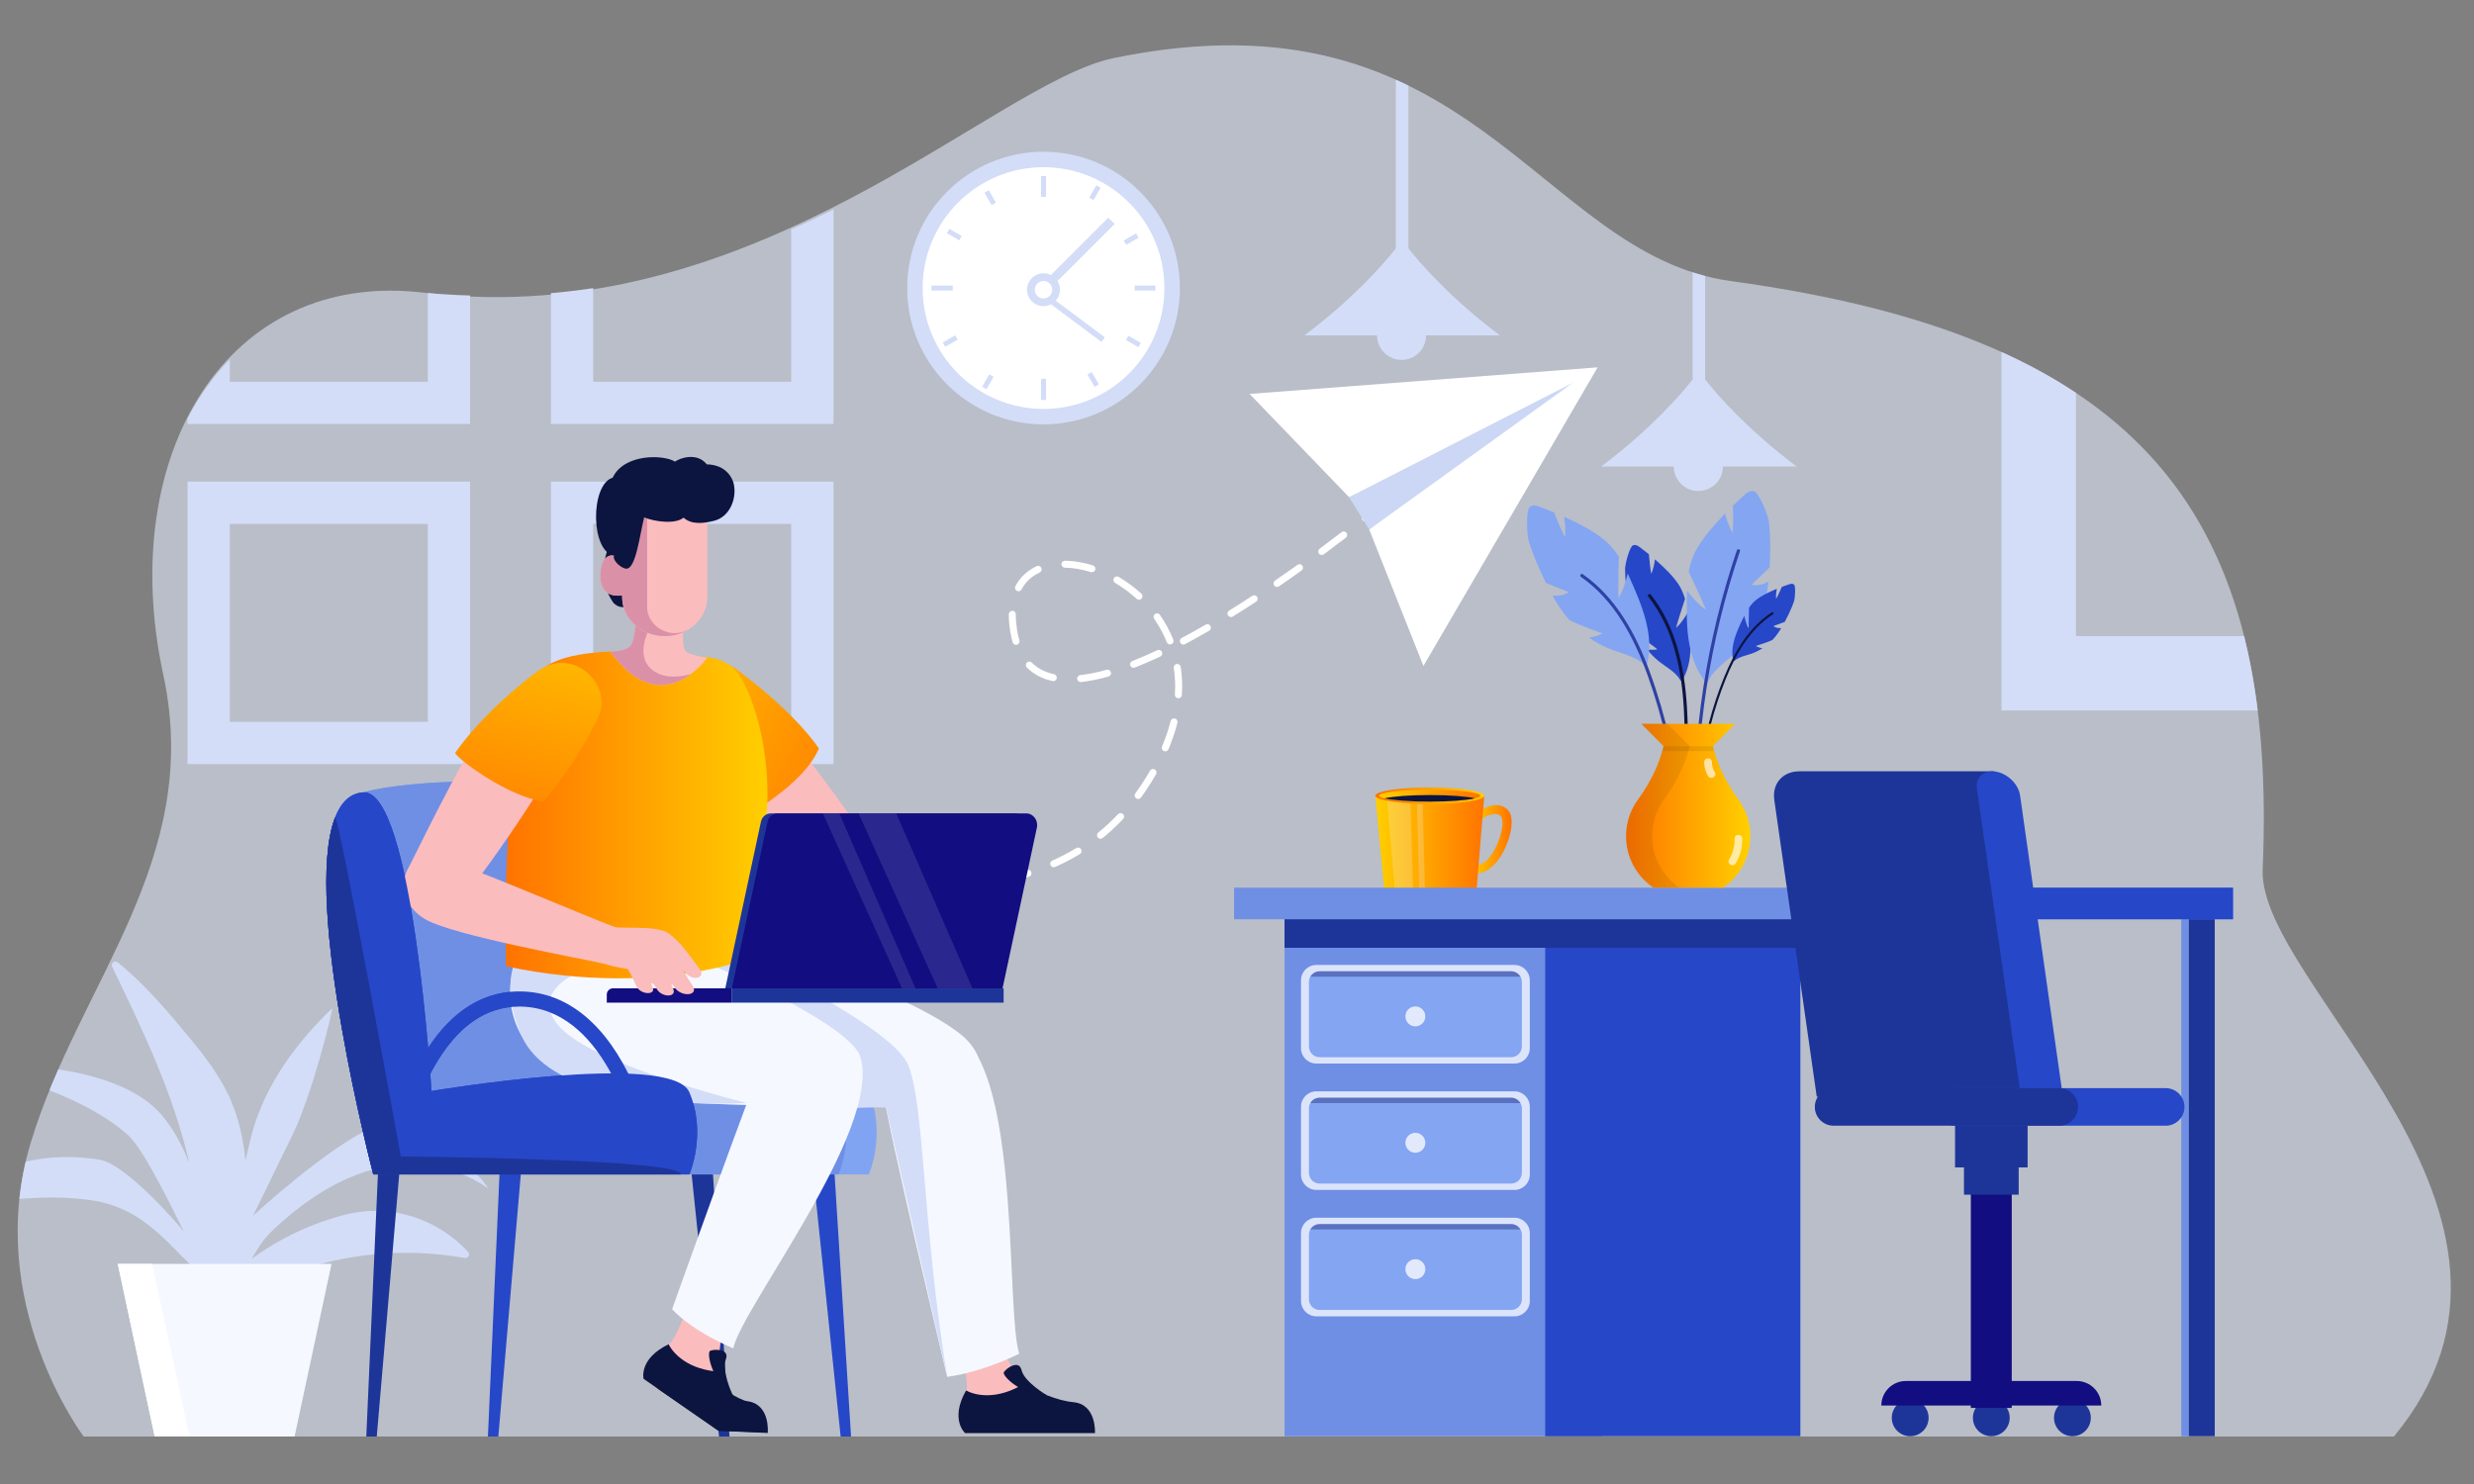 <?xml version="1.0" encoding="UTF-8" standalone="no"?>
<!DOCTYPE svg PUBLIC "-//W3C//DTD SVG 1.1//EN" "http://www.w3.org/Graphics/SVG/1.1/DTD/svg11.dtd">
<svg width="100%" height="100%" viewBox="0 0 500 300" version="1.1" xmlns="http://www.w3.org/2000/svg" xmlns:xlink="http://www.w3.org/1999/xlink" xml:space="preserve" xmlns:serif="http://www.serif.com/" style="fill-rule:evenodd;clip-rule:evenodd;stroke-linejoin:round;stroke-miterlimit:2;">
    <rect x="0" y="0" width="500" height="300" fill="#808080" stroke="none"/>
    <g transform="matrix(1,0,0,1,-958.045,-339.25)">
        <g transform="matrix(1.347,0,0,1.347,-331.506,-116.445)">
            <path d="M969.904,553.893C969.904,553.893 954.71,533.836 961.966,509.791C969.222,485.745 987.86,467.37 981.847,439.548C974.708,406.51 991.426,378.645 1021.03,382.24C1070.63,388.266 1106.3,350.769 1124.45,347.021C1178.23,335.916 1188.04,376.532 1217.07,380.491C1279.71,389.034 1299.08,416.37 1296.84,468.801C1296.1,486.05 1344.07,520.589 1316.53,553.893L969.904,553.893Z" style="fill:rgb(226,233,251);fill-opacity:0.59;fill-rule:nonzero;"/>
            <g>
                <clipPath id="_clip1">
                    <path d="M969.904,553.893C969.904,553.893 954.71,533.836 961.966,509.791C969.222,485.745 987.86,467.37 981.847,439.548C974.708,406.51 991.334,379.507 1021.03,382.24C1074.53,387.167 1106.3,350.769 1124.45,347.021C1178.23,335.916 1188.04,376.532 1217.07,380.491C1279.71,389.034 1299.08,416.37 1296.84,468.801C1296.1,486.05 1344.07,520.589 1316.53,553.893L969.904,553.893Z"/>
                </clipPath>
                <g clip-path="url(#_clip1)">
                    <path d="M1182.39,388.637C1174.91,383.001 1170.47,377.866 1168.67,375.578L1168.67,345.852L1166.78,345.852L1166.78,375.578C1164.98,377.865 1160.55,383.001 1153.06,388.637L1163.96,388.637L1163.96,388.638C1163.96,390.671 1165.61,392.32 1167.64,392.32C1169.68,392.32 1171.32,390.672 1171.32,388.638L1171.32,388.637L1182.39,388.637Z" style="fill:rgb(211,221,248);fill-rule:nonzero;"/>
                </g>
                <clipPath id="_clip2">
                    <path d="M969.904,553.893C969.904,553.893 954.71,533.836 961.966,509.791C969.222,485.745 987.86,467.37 981.847,439.548C974.708,406.51 991.334,379.507 1021.03,382.24C1074.53,387.167 1106.3,350.769 1124.45,347.021C1178.23,335.916 1188.04,376.532 1217.07,380.491C1279.71,389.034 1299.08,416.37 1296.84,468.801C1296.1,486.05 1344.07,520.589 1316.53,553.893L969.904,553.893Z"/>
                </clipPath>
                <g clip-path="url(#_clip2)">
                    <path d="M1226.91,408.313C1219.43,402.676 1214.99,397.541 1213.19,395.254L1213.19,365.527L1211.31,365.527L1211.31,395.254C1209.51,397.54 1205.07,402.676 1197.59,408.313L1208.48,408.313C1208.48,410.346 1210.13,411.995 1212.16,411.995C1214.2,411.995 1215.85,410.347 1215.85,408.313L1226.91,408.313Z" style="fill:rgb(211,221,248);fill-rule:nonzero;"/>
                </g>
                <clipPath id="_clip3">
                    <path d="M969.904,553.893C969.904,553.893 954.71,533.836 961.966,509.791C969.222,485.745 987.86,467.37 981.847,439.548C974.708,406.51 991.334,379.507 1021.03,382.24C1074.53,387.167 1106.3,350.769 1124.45,347.021C1178.23,335.916 1188.04,376.532 1217.07,380.491C1279.71,389.034 1299.08,416.37 1296.84,468.801C1296.1,486.05 1344.07,520.589 1316.53,553.893L969.904,553.893Z"/>
                </clipPath>
                <g clip-path="url(#_clip3)">
                    <path d="M1257.65,370.271L1257.65,444.928L1332.31,444.928L1332.31,370.271L1257.65,370.271ZM1321.14,433.763L1268.82,433.763L1268.82,381.438L1321.14,381.438L1321.14,433.763Z" style="fill:rgb(211,221,248);fill-rule:nonzero;"/>
                </g>
                <g transform="matrix(1,0,0,1,-6,-10)">
                    <clipPath id="_clip4">
                        <path d="M969.904,553.893C969.904,553.893 954.71,533.836 961.966,509.791C969.222,485.745 987.86,467.37 981.847,439.548C974.708,406.51 991.334,379.507 1021.03,382.24C1074.53,387.167 1106.3,350.769 1124.45,347.021C1178.23,335.916 1188.04,376.532 1217.07,380.491C1279.71,389.034 1299.08,416.37 1296.84,468.801C1296.1,486.05 1344.07,520.589 1316.53,553.893L969.904,553.893Z"/>
                    </clipPath>
                    <g clip-path="url(#_clip4)">
                        <circle cx="1119.92" cy="391.535" r="20.459" style="fill:rgb(211,221,248);"/>
                        <circle cx="1119.92" cy="391.535" r="18.138" style="fill:white;"/>
                        <g>
                            <g>
                                <rect x="1119.55" y="374.737" width="0.747" height="3.114" style="fill:rgb(211,221,248);"/>
                                <g transform="matrix(0.866,0.499,-0.499,0.866,339.554,-512.818)">
                                    <rect x="1127.41" y="376.845" width="0.747" height="2.147" style="fill:rgb(211,221,248);"/>
                                </g>
                                <g transform="matrix(0.499,0.867,-0.867,0.499,900.079,-790.041)">
                                    <rect x="1133.16" y="382.599" width="0.747" height="2.148" style="fill:rgb(211,221,248);"/>
                                </g>
                                <rect x="1133.6" y="391.161" width="3.113" height="0.747" style="fill:rgb(211,221,248);"/>
                                <g transform="matrix(-0.866,-0.5,0.5,-0.866,1915.35,1312.19)">
                                    <rect x="1132.46" y="399.022" width="2.148" height="0.747" style="fill:rgb(211,221,248);"/>
                                </g>
                                <g transform="matrix(-0.5,-0.866,0.866,-0.5,1340.4,1584.49)">
                                    <rect x="1126.71" y="404.778" width="2.148" height="0.747" style="fill:rgb(211,221,248);"/>
                                </g>
                                <rect x="1119.55" y="405.152" width="0.747" height="3.18" style="fill:rgb(211,221,248);"/>
                                <g transform="matrix(-0.866,-0.5,0.5,-0.866,1872.03,1312.49)">
                                    <rect x="1111.68" y="404.078" width="0.747" height="2.148" style="fill:rgb(211,221,248);"/>
                                </g>
                                <g transform="matrix(-0.5,-0.866,0.866,-0.5,1313.19,1557.25)">
                                    <rect x="1105.93" y="398.322" width="0.747" height="2.147" style="fill:rgb(211,221,248);"/>
                                </g>
                                <rect x="1103.12" y="391.161" width="3.18" height="0.747" style="fill:rgb(211,221,248);"/>
                                <g transform="matrix(-0.866,-0.5,0.5,-0.866,1872.75,1268.92)">
                                    <rect x="1105.23" y="383.3" width="2.147" height="0.746" style="fill:rgb(211,221,248);"/>
                                </g>
                                <g transform="matrix(-0.5,-0.866,0.866,-0.5,1340.67,1529.97)">
                                    <rect x="1110.98" y="377.545" width="2.147" height="0.747" style="fill:rgb(211,221,248);"/>
                                </g>
                                <path d="M1129.63,380.976L1121.02,389.587C1120.68,389.419 1120.32,389.316 1119.92,389.316C1118.56,389.316 1117.45,390.42 1117.45,391.784C1117.45,393.145 1118.56,394.25 1119.92,394.25C1120.32,394.25 1120.7,394.143 1121.04,393.969L1128.61,399.618L1129.12,398.931L1121.75,393.427C1122.14,392.99 1122.39,392.418 1122.39,391.783C1122.39,391.305 1122.24,390.864 1122.01,390.486L1130.58,381.921L1129.63,380.976Z" style="fill:rgb(211,221,248);fill-rule:nonzero;"/>
                            </g>
                            <circle cx="1119.92" cy="391.784" r="1.308" style="fill:white;"/>
                        </g>
                    </g>
                </g>
                <clipPath id="_clip5">
                    <path d="M969.904,553.893C969.904,553.893 954.71,533.836 961.966,509.791C969.222,485.745 987.86,467.37 981.847,439.548C974.708,406.51 991.334,379.507 1021.03,382.24C1074.53,387.167 1106.3,350.769 1124.45,347.021C1178.23,335.916 1188.04,376.532 1217.07,380.491C1279.71,389.034 1299.08,416.37 1296.84,468.801C1296.1,486.05 1344.07,520.589 1316.53,553.893L969.904,553.893Z"/>
                </clipPath>
                <g clip-path="url(#_clip5)">
                    <path d="M1040.01,359.54L1040.01,401.934L1082.41,401.934L1082.41,359.54L1040.01,359.54ZM1076.06,395.592L1046.35,395.592L1046.35,365.881L1076.06,365.881L1076.06,395.592Z" style="fill:rgb(211,221,248);fill-rule:nonzero;"/>
                </g>
                <clipPath id="_clip6">
                    <path d="M969.904,553.893C969.904,553.893 954.71,533.836 961.966,509.791C969.222,485.745 987.86,467.37 981.847,439.548C974.708,406.51 991.334,379.507 1021.03,382.24C1074.53,387.167 1106.3,350.769 1124.45,347.021C1178.23,335.916 1188.04,376.532 1217.07,380.491C1279.71,389.034 1299.08,416.37 1296.84,468.801C1296.1,486.05 1344.07,520.589 1316.53,553.893L969.904,553.893Z"/>
                </clipPath>
                <g clip-path="url(#_clip6)">
                    <path d="M1040.01,410.582L1040.01,452.977L1082.41,452.977L1082.41,410.582L1040.01,410.582ZM1076.06,446.635L1046.35,446.635L1046.35,416.924L1076.06,416.924L1076.06,446.635Z" style="fill:rgb(211,221,248);fill-rule:nonzero;"/>
                </g>
                <clipPath id="_clip7">
                    <path d="M969.904,553.893C969.904,553.893 954.71,533.836 961.966,509.791C969.222,485.745 987.86,467.37 981.847,439.548C974.708,406.51 991.334,379.507 1021.03,382.24C1074.53,387.167 1106.3,350.769 1124.45,347.021C1178.23,335.916 1188.04,376.532 1217.07,380.491C1279.71,389.034 1299.08,416.37 1296.84,468.801C1296.1,486.05 1344.07,520.589 1316.53,553.893L969.904,553.893Z"/>
                </clipPath>
                <g clip-path="url(#_clip7)">
                    <path d="M985.487,359.54L985.487,401.934L1027.88,401.934L1027.88,359.54L985.487,359.54ZM1021.54,395.592L991.829,395.592L991.829,365.881L1021.54,365.881L1021.54,395.592Z" style="fill:rgb(211,221,248);fill-rule:nonzero;"/>
                </g>
                <clipPath id="_clip8">
                    <path d="M969.904,553.893C969.904,553.893 954.71,533.836 961.966,509.791C969.222,485.745 987.86,467.37 981.847,439.548C974.708,406.51 991.334,379.507 1021.03,382.24C1074.53,387.167 1106.3,350.769 1124.45,347.021C1178.23,335.916 1188.04,376.532 1217.07,380.491C1279.71,389.034 1299.08,416.37 1296.84,468.801C1296.1,486.05 1344.07,520.589 1316.53,553.893L969.904,553.893Z"/>
                </clipPath>
                <g clip-path="url(#_clip8)">
                    <path d="M985.487,410.582L985.487,452.977L1027.88,452.977L1027.88,410.582L985.487,410.582ZM1021.54,446.635L991.829,446.635L991.829,416.924L1021.54,416.924L1021.54,446.635Z" style="fill:rgb(211,221,248);fill-rule:nonzero;"/>
                </g>
                <g>
                    <clipPath id="_clip9">
                        <path d="M969.904,553.893C969.904,553.893 954.71,533.836 961.966,509.791C969.222,485.745 987.86,467.37 981.847,439.548C974.708,406.51 991.334,379.507 1021.03,382.24C1074.53,387.167 1106.3,350.769 1124.45,347.021C1178.23,335.916 1188.04,376.532 1217.07,380.491C1279.71,389.034 1299.08,416.37 1296.84,468.801C1296.1,486.05 1344.07,520.589 1316.53,553.893L969.904,553.893Z"/>
                    </clipPath>
                    <g clip-path="url(#_clip9)">
                        <path d="M1030.55,516.6C1029.3,514.213 1020.43,506.366 1014.88,507.087C1010.33,507.68 999.024,517.333 995.302,520.771C996.671,518.111 999.621,511.826 1000.96,509.213C1004.1,503.11 1007.45,489.381 1007.17,489.65C1002.22,494.4 997.979,500.002 995.727,506.545C995.205,508.062 994.68,510.203 994.195,512.465C993.948,510.161 993.525,507.881 992.82,505.669C991.443,501.345 988.881,497.8 986.025,494.337C982.632,490.223 979.202,486.147 975.058,482.761C974.575,482.366 973.914,482.847 974.194,483.427C978.697,492.759 983.247,502.207 985.633,512.344C985.671,512.504 985.698,512.663 985.735,512.823C984.494,509.715 982.81,506.617 980.462,504.463C974.191,498.711 960.141,497.522 955.434,498.83C954.941,498.968 968.999,501.897 976.538,508.638C979.249,511.061 984.51,522.399 984.922,523.119C983.792,521.723 976.221,513.01 972.301,512.352C957.084,509.8 947.066,520.075 947.213,520.316C947.188,520.664 959.641,516.838 970.886,518.412C979.755,519.653 983.182,526.257 988.27,530.159C988.844,532.12 989.745,533.931 991.227,535.495C991.584,535.872 992.091,535.556 992.149,535.158C992.391,535.182 992.652,535.084 992.762,534.799C992.997,534.19 993.193,533.563 993.365,532.928C1003.59,527.122 1015.47,525.051 1027.05,527.102C1027.58,527.197 1027.98,526.608 1027.59,526.183C1023.04,521.251 1016.07,518.931 1009.49,520.519C1004.64,521.687 999.397,524.041 995.101,527.246C995.943,525.795 996.808,524.353 998.03,523.182C1017.16,504.834 1030.81,517.094 1030.55,516.6Z" style="fill:rgb(211,221,248);fill-rule:nonzero;"/>
                        <path d="M1001.24,555.338L980.872,555.338L975.018,527.985L1007.09,527.985L1001.24,555.338Z" style="fill:rgb(245,248,255);fill-rule:nonzero;"/>
                        <path d="M986.11,555.338L980.872,555.338L975.018,527.985L980.165,527.985L986.11,555.338Z" style="fill:white;fill-rule:nonzero;"/>
                    </g>
                </g>
            </g>
        </g>
        <g transform="matrix(1.347,0,0,1.347,-331.506,-116.445)">
            <path d="M1183.5,459.763C1182.02,458.425 1179.9,459.555 1178.78,460.328C1178.26,460.675 1177.91,460.982 1177.86,461.02L1178.66,461.924C1178.67,461.923 1178.73,461.87 1178.82,461.791L1178.84,461.806C1178.84,461.802 1179.07,461.603 1179.42,461.354C1179.66,461.195 1179.93,461.026 1180.24,460.877C1181.26,460.368 1182.03,460.335 1182.52,460.777C1182.76,460.997 1182.89,461.769 1182.64,463.001C1182.38,464.217 1181.83,465.535 1181.15,466.529C1180.9,466.903 1180.53,467.377 1180.09,467.714C1179.66,467.997 1179.18,468.133 1178.7,467.895L1178,469.097C1178.34,469.267 1178.69,469.351 1179.05,469.351C1179.61,469.351 1180.18,469.14 1180.73,468.74C1181.28,468.382 1181.82,467.832 1182.33,467.092C1183.77,464.972 1184.94,461.063 1183.5,459.763Z" style="fill:url(#_Linear10);fill-rule:nonzero;"/>
            <g>
                <path d="M1163.7,457.72L1165.02,471.73C1165.02,472.369 1168.66,472.885 1171.88,472.885C1175.09,472.885 1178.9,472.368 1178.9,471.73L1180.05,457.72L1163.7,457.72Z" style="fill:url(#_Linear11);fill-rule:nonzero;"/>
                <ellipse cx="1171.88" cy="457.72" rx="8.172" ry="1.24" style="fill:url(#_Linear12);"/>
                <path d="M1179.46,457.72C1179.46,457.862 1179.17,457.995 1178.67,458.116C1177.44,458.411 1174.86,458.611 1171.88,458.611C1168.89,458.611 1166.31,458.411 1165.08,458.116C1164.57,457.995 1164.29,457.861 1164.29,457.72C1164.29,457.227 1167.69,456.827 1171.88,456.827C1176.06,456.827 1179.46,457.227 1179.46,457.72Z" style="fill:url(#_Linear13);fill-rule:nonzero;"/>
                <path d="M1178.67,458.116C1177.44,458.411 1174.86,458.611 1171.88,458.611C1168.89,458.611 1166.31,458.411 1165.08,458.116C1166.31,457.823 1168.89,457.621 1171.88,457.621C1174.86,457.621 1177.44,457.823 1178.67,458.116Z" style="fill:rgb(12,21,64);fill-rule:nonzero;"/>
            </g>
            <path d="M1169.4,472.791C1168.4,472.717 1167.45,472.599 1166.7,472.452L1165.47,458.514C1166.38,458.691 1167.59,458.83 1168.97,458.913L1169.4,472.791Z" style="fill:rgb(240,245,255);fill-opacity:0.22;fill-rule:nonzero;"/>
            <path d="M1171.17,472.877C1170.88,472.872 1170.59,472.861 1170.31,472.849L1169.95,458.96C1170.23,458.971 1170.52,458.979 1170.82,458.983L1171.17,472.877Z" style="fill:rgb(240,245,255);fill-opacity:0.22;fill-rule:nonzero;"/>
        </g>
        <g transform="matrix(1.347,0,0,1.347,-331.506,-116.445)">
            <rect x="1150.08" y="475.5" width="47.699" height="78.347" style="fill:rgb(111,143,228);"/>
            <rect x="1189.19" y="475.5" width="38.283" height="78.347" style="fill:rgb(38,71,200);"/>
            <rect x="1150.08" y="475.5" width="77.389" height="5.047" style="fill:rgb(29,53,153);"/>
            <g>
                <rect x="1285.71" y="475.5" width="3.939" height="78.347" style="fill:rgb(29,53,153);"/>
                <rect x="1284.63" y="475.5" width="1.079" height="78.347" style="fill:rgb(111,143,228);"/>
            </g>
            <g>
                <rect x="1142.51" y="471.525" width="149.873" height="4.744" style="fill:rgb(111,143,228);"/>
                <rect x="1241.21" y="471.525" width="51.18" height="4.744" style="fill:rgb(38,71,200);"/>
            </g>
            <g>
                <g>
                    <path d="M1184.58,497.919L1154.85,497.919C1153.58,497.919 1152.55,496.889 1152.55,495.617L1152.55,485.426C1152.55,484.155 1153.58,483.124 1154.85,483.124L1184.58,483.124C1185.85,483.124 1186.88,484.154 1186.88,485.426L1186.88,495.617C1186.88,496.889 1185.85,497.919 1184.58,497.919Z" style="fill:rgb(220,228,251);fill-rule:nonzero;"/>
                    <path d="M1185.69,485.685L1185.69,495.358C1185.69,496.244 1184.97,496.968 1184.07,496.968L1155.35,496.968C1154.46,496.968 1153.74,496.243 1153.74,495.358L1153.74,485.685C1153.74,485.401 1153.81,485.122 1153.95,484.883C1154.23,484.405 1154.75,484.074 1155.35,484.074L1184.07,484.074C1184.67,484.074 1185.2,484.405 1185.48,484.883C1185.61,485.122 1185.69,485.4 1185.69,485.685Z" style="fill:rgb(131,165,242);fill-rule:nonzero;"/>
                    <path d="M1185.48,484.883L1153.95,484.883C1154.23,484.405 1154.75,484.074 1155.36,484.074L1184.07,484.074C1184.67,484.074 1185.2,484.405 1185.48,484.883Z" style="fill:rgb(14,23,102);fill-opacity:0.36;fill-rule:nonzero;"/>
                </g>
                <circle cx="1169.71" cy="490.842" r="1.497" style="fill:rgb(226,233,251);"/>
            </g>
            <g>
                <g>
                    <path d="M1184.58,516.888L1154.85,516.888C1153.58,516.888 1152.55,515.857 1152.55,514.585L1152.55,504.395C1152.55,503.124 1153.58,502.091 1154.85,502.091L1184.58,502.091C1185.85,502.091 1186.88,503.123 1186.88,504.395L1186.88,514.585C1186.88,515.856 1185.85,516.888 1184.58,516.888Z" style="fill:rgb(220,228,251);fill-rule:nonzero;"/>
                    <path d="M1185.69,504.652L1185.69,514.325C1185.69,515.211 1184.97,515.936 1184.07,515.936L1155.35,515.936C1154.46,515.936 1153.74,515.21 1153.74,514.325L1153.74,504.652C1153.74,504.367 1153.81,504.09 1153.95,503.851C1154.23,503.373 1154.75,503.042 1155.35,503.042L1184.07,503.042C1184.67,503.042 1185.2,503.373 1185.48,503.851C1185.61,504.091 1185.69,504.367 1185.69,504.652Z" style="fill:rgb(131,165,242);fill-rule:nonzero;"/>
                    <path d="M1185.48,503.852L1153.95,503.852C1154.23,503.374 1154.75,503.043 1155.36,503.043L1184.07,503.043C1184.67,503.043 1185.2,503.374 1185.48,503.852Z" style="fill:rgb(14,23,102);fill-opacity:0.36;fill-rule:nonzero;"/>
                </g>
                <circle cx="1169.71" cy="509.811" r="1.497" style="fill:rgb(226,233,251);"/>
            </g>
            <g>
                <g>
                    <path d="M1184.58,535.855L1154.85,535.855C1153.58,535.855 1152.55,534.825 1152.55,533.553L1152.55,523.363C1152.55,522.091 1153.58,521.059 1154.85,521.059L1184.58,521.059C1185.85,521.059 1186.88,522.09 1186.88,523.363L1186.88,533.553C1186.88,534.825 1185.85,535.855 1184.58,535.855Z" style="fill:rgb(220,228,251);fill-rule:nonzero;"/>
                    <path d="M1185.69,523.621L1185.69,533.294C1185.69,534.18 1184.97,534.903 1184.07,534.903L1155.35,534.903C1154.46,534.903 1153.74,534.179 1153.74,533.294L1153.74,523.621C1153.74,523.336 1153.81,523.058 1153.95,522.82C1154.23,522.342 1154.75,522.011 1155.35,522.011L1184.07,522.011C1184.67,522.011 1185.2,522.342 1185.48,522.82C1185.61,523.059 1185.69,523.336 1185.69,523.621Z" style="fill:rgb(131,165,242);fill-rule:nonzero;"/>
                    <path d="M1185.48,522.82L1153.95,522.82C1154.23,522.342 1154.75,522.011 1155.36,522.011L1184.07,522.011C1184.67,522.012 1185.2,522.343 1185.48,522.82Z" style="fill:rgb(14,23,102);fill-opacity:0.36;fill-rule:nonzero;"/>
                </g>
                <circle cx="1169.71" cy="528.778" r="1.497" style="fill:rgb(226,233,251);"/>
            </g>
        </g>
        <g transform="matrix(1.347,0,0,1.347,-324.768,-116.445)">
            <g>
                <circle cx="1263.29" cy="551.086" r="2.761" style="fill:rgb(29,53,153);"/>
                <circle cx="1251.12" cy="551.086" r="2.761" style="fill:rgb(29,53,153);"/>
                <circle cx="1238.95" cy="551.086" r="2.762" style="fill:rgb(29,53,153);"/>
                <rect x="1248.05" y="482.722" width="6.136" height="66.881" style="fill:rgb(18,13,128);"/>
                <rect x="1245.68" y="502.921" width="10.887" height="10.585" style="fill:rgb(29,53,153);"/>
                <rect x="1247.02" y="507.012" width="8.207" height="10.586" style="fill:rgb(29,53,153);"/>
                <path d="M1234.62,549.244L1267.62,549.244C1267.62,547.211 1265.97,545.562 1263.94,545.562L1238.31,545.562C1236.27,545.563 1234.62,547.211 1234.62,549.244Z" style="fill:rgb(18,13,128);fill-rule:nonzero;"/>
            </g>
            <path d="M1251.49,454.059L1251.82,456.473L1258.43,502.899L1224.93,502.899L1218.56,458.361C1218.22,455.88 1219.83,454.059 1222.34,454.059L1251.49,454.059Z" style="fill:rgb(29,53,153);fill-rule:nonzero;"/>
            <path d="M1262,503.84L1255.56,502.9L1248.96,456.656C1248.76,455.157 1249.73,454.059 1251.25,454.059C1253.18,454.059 1255.19,455.802 1255.44,457.71L1262,503.84Z" style="fill:rgb(38,71,200);fill-rule:nonzero;"/>
            <path d="M1277.28,507.246L1245.67,507.246C1244.12,507.246 1242.86,505.984 1242.86,504.428C1242.86,502.873 1244.12,501.611 1245.67,501.611L1277.28,501.611C1278.84,501.611 1280.1,502.874 1280.1,504.428C1280.1,505.984 1278.84,507.246 1277.28,507.246Z" style="fill:rgb(38,71,200);fill-rule:nonzero;"/>
            <path d="M1261.31,507.246L1227.46,507.246C1225.9,507.246 1224.64,505.984 1224.64,504.428C1224.64,502.873 1225.91,501.611 1227.46,501.611L1261.31,501.611C1262.87,501.611 1264.13,502.874 1264.13,504.428C1264.13,505.984 1262.87,507.246 1261.31,507.246Z" style="fill:rgb(29,53,153);fill-rule:nonzero;"/>
        </g>
        <g transform="matrix(1.347,0,0,1.347,-324.768,-116.445)">
            <path d="M1198.72,430.357C1198.12,430.509 1197.52,430.428 1196.95,430.205C1197.19,431.264 1197.51,432.301 1197.95,433.283C1198.86,434.205 1201.12,435.748 1201,435.766C1200.49,435.849 1199.99,435.829 1199.48,435.778C1199.94,436.357 1200.46,436.891 1201.02,437.366C1202.17,438.355 1203.64,439.009 1204.46,440.362C1204.48,440.394 1204.5,440.411 1204.53,440.414C1204.56,440.493 1204.66,440.536 1204.72,440.45C1206.48,437.555 1206.05,433.942 1205.63,430.694C1205.61,430.541 1205.59,430.388 1205.57,430.235C1205.09,431.07 1204.55,431.859 1203.85,432.523C1203.75,432.616 1204.68,429.597 1205.16,428.194C1204.95,427.442 1204.65,426.716 1204.22,426.048C1203.3,424.661 1202.03,423.47 1200.81,422.385C1200.76,422.34 1200.7,422.298 1200.65,422.253C1200.57,422.994 1200.4,423.716 1200.11,424.4C1200.06,424.52 1199.81,422.438 1199.74,421.479C1199.44,421.241 1199.14,421.002 1198.84,420.777C1198.43,420.473 1197.89,419.922 1197.36,420.148C1196.84,420.363 1196.17,422.987 1196.17,423.688C1196.17,423.988 1196.18,424.292 1196.2,424.595C1196.2,424.725 1196.21,424.858 1196.22,424.989C1196.3,426.203 1196.46,427.425 1196.66,428.615C1196.71,428.668 1196.76,428.72 1196.82,428.77C1197.43,429.299 1198.83,430.328 1198.72,430.357Z" style="fill:rgb(38,71,200);fill-rule:nonzero;"/>
            <path d="M1205.45,444.396C1205.09,438.431 1203.81,432.329 1200.03,427.544C1199.83,427.301 1199.46,427.605 1199.65,427.849C1203.47,432.67 1204.67,438.855 1205,444.86C1205.39,451.839 1204.85,458.877 1203.57,465.745C1203.52,466.051 1204,466.094 1204.05,465.789C1205.36,458.755 1205.9,451.542 1205.45,444.396Z" style="fill:rgb(12,21,64);fill-rule:nonzero;"/>
            <path d="M1215.2,426.097C1216.08,426.215 1216.92,426.015 1217.68,425.627C1217.52,427.101 1217.23,428.556 1216.75,429.956C1215.61,431.341 1212.65,433.771 1212.83,433.778C1213.56,433.816 1214.27,433.714 1214.97,433.569C1214.41,434.423 1213.76,435.226 1213.04,435.955C1211.56,437.468 1209.59,438.573 1208.63,440.533C1208.61,440.579 1208.58,440.605 1208.54,440.613C1208.51,440.723 1208.37,440.799 1208.28,440.688C1205.32,437.022 1205.36,432.052 1205.45,427.58C1205.45,427.368 1205.46,427.159 1205.47,426.946C1206.28,428.009 1207.16,429 1208.27,429.799C1208.42,429.91 1206.62,425.949 1205.72,424.115C1205.9,423.064 1206.2,422.034 1206.72,421.062C1207.8,419.042 1209.42,417.236 1210.98,415.581C1211.04,415.513 1211.12,415.449 1211.18,415.38C1211.41,416.374 1211.77,417.327 1212.29,418.216C1212.38,418.371 1212.4,415.509 1212.36,414.194C1212.74,413.828 1213.13,413.46 1213.53,413.108C1214.05,412.634 1214.72,411.806 1215.52,412.034C1216.29,412.251 1217.66,415.712 1217.76,416.665C1217.81,417.071 1217.84,417.485 1217.87,417.899C1217.89,418.078 1217.89,418.259 1217.9,418.437C1217.99,420.096 1217.94,421.78 1217.86,423.425C1217.79,423.504 1217.72,423.583 1217.65,423.66C1216.87,424.467 1215.04,426.074 1215.2,426.097Z" style="fill:rgb(131,165,242);fill-rule:nonzero;"/>
            <path d="M1187.66,427.215C1186.93,427.652 1186.11,427.779 1185.29,427.707C1186.01,429.001 1186.83,430.234 1187.8,431.346C1189.34,432.198 1192.9,433.334 1192.75,433.407C1192.12,433.714 1191.45,433.885 1190.77,434.013C1191.61,434.589 1192.49,435.088 1193.41,435.491C1195.3,436.332 1197.47,436.617 1199.08,438.065C1199.12,438.1 1199.16,438.112 1199.19,438.105C1199.26,438.197 1199.41,438.213 1199.45,438.079C1200.63,433.601 1198.65,429.043 1196.83,424.958C1196.74,424.764 1196.66,424.574 1196.57,424.381C1196.26,425.662 1195.87,426.903 1195.21,428.048C1195.12,428.207 1195.16,423.891 1195.24,421.87C1194.67,420.968 1194,420.133 1193.16,419.431C1191.43,417.972 1189.29,416.91 1187.27,415.969C1187.19,415.929 1187.1,415.896 1187.02,415.857C1187.2,416.858 1187.26,417.871 1187.15,418.878C1187.13,419.055 1185.99,416.429 1185.52,415.203C1185.03,415.008 1184.55,414.813 1184.06,414.637C1183.42,414.396 1182.5,413.884 1181.88,414.39C1181.29,414.877 1181.44,418.572 1181.72,419.487C1181.84,419.88 1181.97,420.274 1182.1,420.665C1182.16,420.835 1182.22,421.005 1182.29,421.172C1182.86,422.732 1183.56,424.264 1184.28,425.747C1184.37,425.795 1184.46,425.843 1184.55,425.885C1185.55,426.339 1187.8,427.135 1187.66,427.215Z" style="fill:rgb(131,165,242);fill-rule:nonzero;"/>
            <path d="M1199.85,439.067C1197.79,433.459 1194.82,427.974 1189.82,424.477C1189.57,424.297 1189.3,424.698 1189.55,424.875C1194.59,428.401 1197.51,433.983 1199.55,439.641C1201.92,446.218 1203.42,453.115 1204.16,460.06C1204.19,460.37 1204.67,460.273 1204.64,459.964C1203.87,452.854 1202.32,445.788 1199.85,439.067Z" style="fill:rgb(47,65,164);fill-rule:nonzero;"/>
            <path d="M1206.99,462.563C1206.71,448.455 1208.89,434.378 1213.41,421.012C1213.51,420.718 1213.04,420.623 1212.94,420.914C1208.4,434.321 1206.23,448.445 1206.51,462.596C1206.51,462.906 1207,462.873 1206.99,462.563Z" style="fill:rgb(47,65,164);fill-rule:nonzero;"/>
            <path d="M1218.43,432.292C1218.78,432.521 1219.19,432.6 1219.6,432.578C1219.22,433.207 1218.79,433.804 1218.29,434.338C1217.51,434.734 1215.72,435.234 1215.8,435.273C1216.11,435.436 1216.43,435.532 1216.77,435.609C1216.35,435.88 1215.9,436.111 1215.44,436.295C1214.48,436.68 1213.4,436.782 1212.58,437.474C1212.56,437.49 1212.54,437.495 1212.52,437.491C1212.49,437.536 1212.41,437.541 1212.4,437.472C1211.89,435.233 1212.95,433.008 1213.92,431.014C1213.97,430.919 1214.02,430.826 1214.07,430.733C1214.19,431.373 1214.37,431.995 1214.67,432.575C1214.71,432.655 1214.77,430.514 1214.77,429.511C1215.07,429.074 1215.41,428.671 1215.84,428.338C1216.72,427.645 1217.8,427.156 1218.82,426.725C1218.86,426.706 1218.9,426.693 1218.95,426.674C1218.84,427.167 1218.79,427.667 1218.83,428.17C1218.84,428.258 1219.45,426.976 1219.7,426.375C1219.95,426.287 1220.19,426.199 1220.43,426.121C1220.76,426.013 1221.22,425.775 1221.52,426.036C1221.8,426.288 1221.67,428.117 1221.51,428.566C1221.45,428.758 1221.37,428.951 1221.3,429.142C1221.27,429.225 1221.23,429.308 1221.2,429.39C1220.89,430.154 1220.52,430.902 1220.13,431.623C1220.09,431.645 1220.04,431.668 1219.99,431.686C1219.49,431.895 1218.37,432.25 1218.43,432.292Z" style="fill:rgb(38,71,200);fill-rule:nonzero;"/>
            <path d="M1211.07,439.845C1212.6,436.096 1214.74,432.454 1218.2,430.204C1218.38,430.09 1218.56,430.367 1218.38,430.481C1214.88,432.749 1212.78,436.459 1211.26,440.241C1209.5,444.637 1208.32,449.271 1207.65,453.956C1207.62,454.164 1207.3,454.089 1207.33,453.881C1208.02,449.083 1209.23,444.336 1211.07,439.845Z" style="fill:rgb(12,21,64);fill-rule:nonzero;"/>
            <g>
                <path d="M1214.97,463.795C1214.97,466.688 1213.66,469.276 1211.59,470.988C1211.36,471.178 1211.12,471.361 1210.87,471.525L1200.44,471.525C1200.18,471.361 1199.94,471.178 1199.71,470.988C1197.64,469.276 1196.32,466.687 1196.32,463.795C1196.32,463.269 1196.37,462.755 1196.45,462.253C1196.69,460.795 1197.27,459.455 1198.11,458.31C1198.6,457.628 1199.07,456.93 1199.49,456.208C1200.45,454.601 1201.22,452.895 1201.73,451.09L1201.75,451.026L1201.95,450.287L1198.6,446.933L1212.69,446.933L1209.34,450.287L1209.55,451.026L1209.57,451.09C1210.08,452.895 1210.85,454.601 1211.8,456.208C1212.23,456.93 1212.69,457.628 1213.19,458.31C1214.02,459.456 1214.6,460.795 1214.85,462.253C1214.93,462.755 1214.97,463.269 1214.97,463.795Z" style="fill:url(#_Linear14);fill-rule:nonzero;"/>
                <path d="M1200.22,463.795C1200.22,463.269 1200.26,462.755 1200.35,462.253C1200.59,460.795 1201.17,459.455 1202,458.31C1202.5,457.628 1202.96,456.93 1203.39,456.208C1204.35,454.601 1205.12,452.895 1205.63,451.09L1205.65,451.026L1205.85,450.287L1202.5,446.933L1198.61,446.933L1201.96,450.287L1201.75,451.026L1201.73,451.09C1201.22,452.895 1200.45,454.601 1199.5,456.208C1199.07,456.93 1198.61,457.628 1198.11,458.31C1197.28,459.456 1196.69,460.795 1196.45,462.253C1196.37,462.755 1196.33,463.269 1196.33,463.795C1196.33,466.688 1197.64,469.276 1199.71,470.988C1199.95,471.178 1200.19,471.361 1200.44,471.525L1204.34,471.525C1204.08,471.361 1203.84,471.178 1203.61,470.988C1201.54,469.276 1200.22,466.688 1200.22,463.795Z" style="fill-opacity:0.08;fill-rule:nonzero;"/>
                <path d="M1209.55,451.025L1201.75,451.025L1201.95,450.286L1209.34,450.286L1209.55,451.025Z" style="fill-opacity:0.08;fill-rule:nonzero;"/>
                <path d="M1212.61,464.151C1212.63,465.287 1212.36,466.332 1211.77,467.304C1211.39,467.943 1212.39,468.525 1212.77,467.887C1213.45,466.749 1213.79,465.478 1213.76,464.151C1213.74,463.41 1212.59,463.407 1212.61,464.151Z" style="fill:white;fill-opacity:0.64;fill-rule:nonzero;"/>
                <path d="M1209.63,454.188C1209.34,453.72 1209.2,453.227 1209.2,452.677C1209.2,451.934 1208.05,451.933 1208.04,452.677C1208.04,453.42 1208.24,454.138 1208.63,454.77C1209.03,455.401 1210.02,454.822 1209.63,454.188Z" style="fill:white;fill-opacity:0.64;fill-rule:nonzero;"/>
            </g>
        </g>
        <g transform="matrix(1.347,0,0,1.347,-331.506,-116.445)">
            <path d="M1162.2,416.567C1162.05,416.567 1161.89,416.5 1161.79,416.371C1161.61,416.144 1161.65,415.813 1161.87,415.633C1162.91,414.803 1163.49,414.32 1163.49,414.318C1163.72,414.132 1164.05,414.165 1164.23,414.387C1164.42,414.61 1164.39,414.941 1164.16,415.126C1164.16,415.126 1163.58,415.613 1162.53,416.453C1162.43,416.529 1162.32,416.567 1162.2,416.567Z" style="fill:white;fill-rule:nonzero;"/>
            <path d="M1099.39,471.63C1099.1,471.63 1098.86,471.397 1098.86,471.107C1098.86,470.816 1099.1,470.582 1099.39,470.581C1100.77,470.578 1102.13,470.516 1103.46,470.396C1103.75,470.383 1104,470.584 1104.03,470.872C1104.06,471.161 1103.84,471.417 1103.55,471.442C1102.2,471.563 1100.8,471.627 1099.39,471.63C1099.39,471.63 1099.39,471.63 1099.39,471.63ZM1095.27,471.473C1095.26,471.473 1095.24,471.473 1095.23,471.471C1093.85,471.366 1092.46,471.204 1091.1,470.994C1090.81,470.95 1090.61,470.681 1090.66,470.395C1090.7,470.109 1090.97,469.913 1091.26,469.957C1092.59,470.163 1093.95,470.32 1095.31,470.425C1095.6,470.446 1095.82,470.699 1095.79,470.988C1095.77,471.264 1095.54,471.473 1095.27,471.473ZM1107.59,470.878C1107.34,470.878 1107.12,470.703 1107.07,470.452C1107.02,470.167 1107.2,469.891 1107.49,469.838C1108.85,469.58 1110.17,469.253 1111.44,468.867C1111.71,468.784 1112.01,468.939 1112.09,469.216C1112.18,469.494 1112.02,469.787 1111.74,469.872C1110.44,470.269 1109.08,470.604 1107.68,470.869C1107.65,470.875 1107.62,470.878 1107.59,470.878ZM1115.45,468.458C1115.25,468.458 1115.06,468.342 1114.97,468.145C1114.85,467.879 1114.97,467.57 1115.24,467.453C1116.48,466.906 1117.68,466.275 1118.83,465.579C1119.08,465.429 1119.4,465.508 1119.55,465.755C1119.7,466.002 1119.62,466.324 1119.38,466.476C1118.19,467.197 1116.94,467.849 1115.66,468.414C1115.59,468.444 1115.52,468.458 1115.45,468.458ZM1122.47,464.18C1122.31,464.18 1122.16,464.114 1122.06,463.985C1121.88,463.759 1121.91,463.429 1122.14,463.247C1123.17,462.408 1124.17,461.482 1125.1,460.495C1125.3,460.285 1125.63,460.273 1125.85,460.474C1126.06,460.673 1126.07,461.005 1125.87,461.216C1124.9,462.237 1123.87,463.195 1122.8,464.063C1122.7,464.142 1122.58,464.18 1122.47,464.18ZM1128.12,458.214C1128.01,458.214 1127.9,458.181 1127.81,458.112C1127.57,457.941 1127.52,457.613 1127.69,457.379C1128.24,456.636 1128.76,455.856 1129.25,455.059C1129.48,454.693 1129.69,454.331 1129.9,453.971C1130.04,453.721 1130.36,453.633 1130.61,453.777C1130.86,453.921 1130.95,454.241 1130.81,454.492C1130.6,454.862 1130.38,455.235 1130.14,455.61C1129.64,456.429 1129.1,457.234 1128.54,457.999C1128.44,458.139 1128.28,458.214 1128.12,458.214ZM1132.18,451.066C1132.12,451.066 1132.05,451.053 1131.98,451.025C1131.71,450.913 1131.59,450.605 1131.7,450.338C1132.24,449.052 1132.68,447.764 1132.99,446.51C1133.06,446.229 1133.35,446.055 1133.63,446.131C1133.91,446.201 1134.08,446.486 1134.01,446.769C1133.68,448.073 1133.23,449.412 1132.67,450.745C1132.58,450.946 1132.39,451.066 1132.18,451.066ZM1134.15,443.102C1134.14,443.102 1134.13,443.102 1134.12,443.101C1133.83,443.082 1133.61,442.832 1133.63,442.543C1133.65,442.121 1133.67,441.706 1133.67,441.297C1133.67,440.369 1133.6,439.444 1133.46,438.546C1133.42,438.26 1133.62,437.992 1133.9,437.949C1134.19,437.906 1134.46,438.102 1134.5,438.389C1134.64,439.338 1134.72,440.316 1134.72,441.296C1134.72,441.728 1134.7,442.165 1134.67,442.609C1134.66,442.889 1134.43,443.102 1134.15,443.102ZM1119.49,440.668C1119.22,440.668 1119,440.469 1118.97,440.2C1118.93,439.911 1119.14,439.652 1119.43,439.621C1120.64,439.491 1121.97,439.223 1123.38,438.823C1123.66,438.747 1123.95,438.906 1124.03,439.186C1124.11,439.465 1123.95,439.755 1123.67,439.834C1122.19,440.248 1120.81,440.528 1119.54,440.664C1119.53,440.667 1119.51,440.668 1119.49,440.668ZM1115.39,440.528C1115.35,440.528 1115.31,440.523 1115.28,440.515C1113.73,440.18 1112.43,439.495 1111.42,438.482C1111.21,438.277 1111.22,437.945 1111.42,437.74C1111.63,437.537 1111.96,437.535 1112.16,437.742C1113.03,438.609 1114.15,439.197 1115.5,439.49C1115.78,439.552 1115.96,439.831 1115.9,440.114C1115.85,440.359 1115.63,440.528 1115.39,440.528ZM1127.43,438.527C1127.22,438.527 1127.02,438.401 1126.94,438.194C1126.83,437.924 1126.97,437.619 1127.24,437.513C1128.43,437.047 1129.69,436.5 1130.99,435.888C1131.25,435.764 1131.57,435.878 1131.69,436.14C1131.81,436.402 1131.7,436.715 1131.44,436.838C1130.12,437.46 1128.83,438.016 1127.62,438.49C1127.56,438.516 1127.49,438.527 1127.43,438.527ZM1109.8,435.084C1109.57,435.084 1109.36,434.936 1109.29,434.707C1109.14,434.186 1109.01,433.623 1108.92,433.033C1108.78,432.189 1108.71,431.376 1108.71,430.617L1108.71,430.483C1108.71,430.195 1108.95,429.963 1109.24,429.963L1109.24,429.963C1109.53,429.967 1109.76,430.204 1109.76,430.494L1109.76,430.616C1109.76,431.32 1109.83,432.075 1109.95,432.864C1110.04,433.411 1110.16,433.93 1110.3,434.41C1110.38,434.688 1110.22,434.98 1109.94,435.061C1109.9,435.077 1109.85,435.084 1109.8,435.084ZM1134.9,435.04C1134.71,435.04 1134.53,434.938 1134.44,434.761C1134.3,434.505 1134.4,434.187 1134.65,434.052C1135.81,433.439 1137.02,432.767 1138.24,432.056C1138.49,431.91 1138.82,431.995 1138.96,432.247C1139.11,432.498 1139.02,432.819 1138.77,432.965C1137.53,433.683 1136.31,434.361 1135.15,434.979C1135.07,435.021 1134.98,435.04 1134.9,435.04ZM1132.91,435.024C1132.7,435.024 1132.5,434.899 1132.42,434.694C1131.93,433.465 1131.29,432.284 1130.52,431.183C1130.36,430.945 1130.41,430.618 1130.65,430.452C1130.89,430.286 1131.22,430.345 1131.38,430.583C1132.19,431.748 1132.87,433 1133.39,434.305C1133.5,434.574 1133.37,434.879 1133.1,434.987C1133.04,435.013 1132.97,435.024 1132.91,435.024ZM1142.04,430.912C1141.87,430.912 1141.7,430.823 1141.6,430.664C1141.44,430.416 1141.52,430.094 1141.77,429.94C1142.94,429.213 1144.1,428.472 1145.23,427.728C1145.48,427.569 1145.8,427.636 1145.96,427.879C1146.12,428.122 1146.05,428.446 1145.81,428.606C1144.67,429.356 1143.5,430.101 1142.32,430.833C1142.23,430.886 1142.14,430.912 1142.04,430.912ZM1128.24,428.313C1128.12,428.313 1127.99,428.267 1127.89,428.174C1126.9,427.269 1125.82,426.467 1124.67,425.792C1124.42,425.645 1124.34,425.323 1124.48,425.073C1124.63,424.822 1124.95,424.742 1125.2,424.885C1126.42,425.599 1127.56,426.445 1128.6,427.4C1128.81,427.597 1128.83,427.928 1128.63,428.143C1128.53,428.256 1128.38,428.313 1128.24,428.313ZM1110.16,427.04C1110.08,427.04 1109.99,427.019 1109.91,426.977C1109.65,426.839 1109.56,426.522 1109.7,426.266C1110.41,424.935 1111.49,423.928 1112.89,423.274C1113.16,423.15 1113.47,423.266 1113.59,423.529C1113.71,423.791 1113.6,424.104 1113.34,424.226C1112.14,424.783 1111.23,425.636 1110.62,426.762C1110.53,426.939 1110.35,427.04 1110.16,427.04ZM1148.95,426.394C1148.78,426.394 1148.62,426.314 1148.52,426.166C1148.35,425.928 1148.41,425.601 1148.65,425.437C1149.82,424.637 1150.94,423.845 1152.02,423.074C1152.26,422.906 1152.59,422.96 1152.75,423.196C1152.92,423.432 1152.87,423.76 1152.63,423.929C1151.55,424.702 1150.42,425.498 1149.24,426.302C1149.15,426.364 1149.05,426.394 1148.95,426.394ZM1121.18,424.187C1121.13,424.187 1121.07,424.179 1121.02,424.164C1119.68,423.743 1118.37,423.52 1117.12,423.502C1116.83,423.498 1116.6,423.259 1116.6,422.969C1116.61,422.68 1116.84,422.476 1117.13,422.452C1118.49,422.473 1119.9,422.711 1121.34,423.161C1121.61,423.248 1121.77,423.542 1121.68,423.819C1121.61,424.043 1121.4,424.187 1121.18,424.187ZM1155.66,421.596C1155.5,421.596 1155.34,421.523 1155.24,421.384C1155.07,421.152 1155.12,420.822 1155.35,420.65C1156.55,419.757 1157.66,418.921 1158.64,418.168C1158.87,417.993 1159.2,418.036 1159.37,418.265C1159.55,418.494 1159.51,418.825 1159.28,419.001C1158.29,419.758 1157.18,420.597 1155.98,421.493C1155.88,421.563 1155.77,421.596 1155.66,421.596Z" style="fill:white;fill-rule:nonzero;"/>
            <path d="M1087.07,470.205C1087.03,470.205 1086.98,470.2 1086.94,470.19C1085.65,469.882 1084.91,469.649 1084.88,469.639C1084.6,469.551 1084.45,469.255 1084.54,468.979C1084.63,468.704 1084.92,468.553 1085.2,468.638C1085.21,468.64 1085.93,468.871 1087.19,469.168C1087.47,469.234 1087.64,469.518 1087.58,469.8C1087.52,470.043 1087.3,470.205 1087.07,470.205Z" style="fill:white;fill-rule:nonzero;"/>
        </g>
        <g transform="matrix(1.347,0,0,1.347,-331.506,-116.445)">
            <g transform="matrix(1.732,0,0,1.732,-837.611,-309.264)">
                <path d="M1159.66,431.59L1154.97,419.786L1154.96,419.768L1164.47,412.119L1153.22,416.967L1153.21,416.954L1144.6,408.018L1174.75,405.716L1159.66,431.59Z" style="fill:white;fill-rule:nonzero;"/>
            </g>
            <g transform="matrix(1.732,0,0,1.732,-837.611,-309.264)">
                <path d="M1154.97,419.786L1153.21,416.954L1153.22,416.967L1172.6,407.055L1154.96,419.768L1154.97,419.786Z" style="fill:rgb(203,215,244);fill-rule:nonzero;"/>
            </g>
        </g>
        <g transform="matrix(1.347,0,0,1.347,-331.506,-116.445)">
            <g>
                <path d="M1083.48,553.893L1085.04,553.893L1082.4,511.868L1079.09,511.868L1083.48,553.893Z" style="fill:rgb(38,71,200);fill-rule:nonzero;"/>
                <path d="M1065.23,553.893L1066.8,553.893L1064.16,511.868L1060.84,511.868L1065.23,553.893Z" style="fill:rgb(29,53,153);fill-rule:nonzero;"/>
                <path d="M1013.88,553.893L1012.31,553.893L1014.17,511.868L1017.48,511.868L1013.88,553.893Z" style="fill:rgb(29,53,153);fill-rule:nonzero;"/>
                <path d="M1032.12,553.893L1030.56,553.893L1032.41,511.868L1035.72,511.868L1032.12,553.893Z" style="fill:rgb(38,71,200);fill-rule:nonzero;"/>
                <path d="M1084.64,513.579C1083.7,508.681 1079.22,489.661 1066.29,489.371C1053.36,489.096 1049.04,508.636 1048.16,513.579L1045.84,513.579C1046.17,511.567 1047.22,506.211 1049.56,500.808C1053.53,491.68 1059.32,486.96 1066.34,487.096C1073.32,487.253 1079.14,492.082 1083.15,501.064C1085.53,506.39 1086.61,511.611 1086.96,513.58L1084.64,513.58L1084.64,513.579Z" style="fill:rgb(38,71,200);fill-rule:nonzero;"/>
                <path d="M1011.84,457.217L1011.84,495.143L1020.44,507.285L1039.7,508.759C1040.03,512.33 1040.3,514.558 1040.3,514.558L1087.71,514.558C1087.71,514.558 1090.36,508.491 1087.71,502.232C1085.9,497.969 1071.51,497.473 1062.5,497.601C1058.26,497.657 1055.22,497.841 1055.22,497.841L1055.22,497.656C1055.14,494.895 1054.2,462.051 1048.39,457.484L1048.39,457.465C1048.29,457.382 1048.15,457.31 1047.98,457.227C1047.88,457.171 1047.78,457.125 1047.68,457.088C1047.65,457.079 1047.62,457.061 1047.59,457.051C1047.57,457.042 1047.54,457.032 1047.52,457.032C1044.65,455.993 1036.49,455.422 1028.35,455.542C1022.01,455.644 1015.67,456.158 1011.84,457.217Z" style="fill:rgb(129,164,242);fill-rule:nonzero;"/>
                <path d="M1011.84,457.217L1011.84,495.143L1020.44,507.285L1039.7,508.759C1040.03,512.33 1040.3,514.558 1040.3,514.558L1083.18,514.558C1083.18,514.558 1085.84,508.491 1083.18,502.232C1081.66,498.633 1071.15,497.721 1062.5,497.601C1059.77,497.555 1057.23,497.592 1055.22,497.657C1052.47,497.731 1050.69,497.842 1050.69,497.842C1050.69,497.842 1049.93,462.254 1043.86,457.486L1043.86,457.467C1043.77,457.384 1043.62,457.312 1043.46,457.229C1043.36,457.173 1043.26,457.127 1043.15,457.09C1043.12,457.081 1043.09,457.063 1043.07,457.053C1043.04,457.044 1043.02,457.034 1042.99,457.034C1040.66,456.187 1034.83,455.645 1028.35,455.544C1022.01,455.644 1015.67,456.158 1011.84,457.217Z" style="fill:rgb(111,143,228);fill-rule:nonzero;"/>
                <path d="M1013.36,514.557L1060.78,514.557C1060.78,514.557 1063.43,508.49 1060.78,502.231C1058.13,495.971 1022.09,502.038 1022.09,502.038C1022.09,502.038 1019.33,456.684 1011.84,457.218C1009.85,457.357 1008.5,458.746 1007.63,460.992C1002.66,473.768 1013.36,514.557 1013.36,514.557Z" style="fill:rgb(38,71,200);fill-rule:nonzero;"/>
                <path d="M1013.36,514.557L1059.5,514.557C1059.94,512.2 1017.48,511.869 1017.48,511.869C1017.48,511.869 1008.22,460.559 1007.62,460.992C1002.66,473.768 1013.36,514.557 1013.36,514.557Z" style="fill:rgb(29,53,153);fill-rule:nonzero;"/>
                <path d="M1053.65,512.413C1052.36,506.382 1047.7,489.644 1035.53,489.371C1035.44,489.369 1035.34,489.368 1035.25,489.368C1024.99,489.368 1020.21,501.873 1018.27,509.261C1017.8,508.563 1017.39,507.676 1016.78,506.553C1016.76,506.532 1016.76,506.516 1016.74,506.495C1017.29,504.698 1017.96,502.752 1018.81,500.807C1022.77,491.68 1028.57,486.96 1035.58,487.096C1042.57,487.253 1048.38,492.082 1052.4,501.064C1054.42,505.598 1055.51,510.136 1056,512.625C1055.21,512.57 1054.43,512.5 1053.65,512.413Z" style="fill:rgb(38,71,200);fill-rule:nonzero;"/>
            </g>
            <g>
                <path d="M1101.16,539.86L1107.73,539.86C1108.9,544.88 1112.41,548.189 1118.4,548.737C1121.91,549.059 1121.64,553.392 1121.64,553.392L1102.16,553.392C1102.16,553.392 1099.81,551.357 1102.3,546.977C1102.9,545.906 1101.16,539.86 1101.16,539.86Z" style="fill:rgb(251,188,190);fill-rule:nonzero;"/>
                <path d="M1118.4,548.737C1121.91,549.059 1121.64,553.392 1121.64,553.392L1102.16,553.392C1102.16,553.392 1099.81,551.357 1102.3,546.977C1103.62,547.727 1106.97,548.516 1111.14,545.874C1112.75,547.179 1115.96,548.515 1118.4,548.737Z" style="fill:rgb(12,21,64);fill-rule:nonzero;"/>
                <path d="M1061.8,449.725C1063.75,454.423 1077.82,469.289 1080.41,472.134C1083.52,475.562 1091,472.577 1089.73,468.529C1088.61,464.947 1073.64,445.335 1071.44,443.525C1067.48,440.256 1059.36,443.845 1061.8,449.725Z" style="fill:rgb(251,188,190);fill-rule:nonzero;"/>
                <path d="M1055.68,481.279C1047.07,484.888 1053.64,498.848 1064.76,502.473C1075.87,506.099 1088.3,503.831 1097.96,504.534C1100.71,504.732 1107.72,500.168 1102.57,494.532C1097.42,488.897 1067.3,476.403 1055.68,481.279Z" style="fill:rgb(245,248,255);fill-rule:nonzero;"/>
                <path d="M1102.24,494.369C1110.34,502.316 1108.32,535.555 1110.28,541.462C1110.28,541.462 1104.98,544.195 1099.46,544.941C1099.46,544.941 1090.17,505.981 1089.78,501.556C1088.94,492.308 1099.57,491.753 1102.24,494.369Z" style="fill:rgb(245,248,255);fill-rule:nonzero;"/>
                <path d="M1067.72,481.303C1067.72,481.303 1091.2,492.177 1093.64,498.198C1096.07,504.217 1095.71,521.8 1099.46,544.941L1090.29,504.526L1074.98,504.216L1057.79,487.508L1067.72,481.303Z" style="fill:rgb(211,221,248);fill-rule:nonzero;"/>
                <path d="M1035.31,481.279C1031.99,487.997 1034.19,497.388 1045.3,501.014C1056.41,504.639 1068.77,503.831 1079.2,504.534C1081.94,504.719 1089.92,500.327 1084.77,494.693C1079.62,489.059 1040.89,469.975 1035.31,481.279Z" style="fill:rgb(245,248,255);fill-rule:nonzero;"/>
                <path d="M1068.5,461.061C1063.87,455.9 1060.4,448.79 1059.31,446.217C1056.73,440.103 1064,435.623 1068.05,438.882C1069.06,439.696 1076.29,444.963 1080.22,450.636C1078.01,455.91 1069.51,460.788 1068.5,461.061Z" style="fill:url(#_Linear15);fill-rule:nonzero;"/>
                <path d="M1045.88,483.457C1045.88,483.457 1036.12,486.549 1041.27,492.373C1046.42,498.197 1069.36,503.832 1069.36,503.832C1069.36,503.832 1040.84,505.817 1035.55,493.644C1030.96,483.091 1037.52,478.297 1037.52,478.297L1045.88,483.457Z" style="fill:rgb(211,221,248);fill-rule:nonzero;"/>
                <path d="M1061.07,436.821C1061.07,436.821 1065.31,436.455 1067.56,438.721C1069.8,440.987 1073.57,450.918 1072.21,462.36C1070.85,473.801 1073.07,480.934 1073.07,480.934C1073.07,480.934 1057.81,488.481 1033.29,483.329C1033.29,483.329 1032.18,451.052 1038,439.749C1039.84,436.158 1048.49,436.15 1049.8,436.035C1051.11,435.921 1061.07,436.821 1061.07,436.821Z" style="fill:url(#_Linear16);fill-rule:nonzero;"/>
                <path d="M1060.01,431.813C1060.01,431.813 1059.33,435.768 1060.57,436.291C1061.82,436.813 1063.48,436.99 1063.48,436.99C1063.48,436.99 1056.68,446.83 1048.94,436.085C1048.94,436.085 1051.25,436.112 1051.96,435.182C1052.68,434.25 1053.12,429.638 1052.77,426.595L1060.01,431.813Z" style="fill:rgb(251,188,190);fill-rule:nonzero;"/>
                <path d="M1051.97,435.181C1052.68,434.249 1053.12,429.637 1052.77,426.594L1056.89,429.569C1056.08,430.3 1054.84,432.346 1054.88,432.474C1053.8,434.496 1053.19,437.338 1055.29,438.895C1056.91,440.09 1059.05,440.032 1061.03,439.448C1058.38,441.433 1053.85,442.901 1048.94,436.085C1048.94,436.084 1051.25,436.111 1051.97,435.181Z" style="fill:rgb(218,145,167);fill-rule:nonzero;"/>
                <path d="M1114.37,547.673C1114.37,547.673 1111.04,545.696 1110.63,543.952C1110.23,542.209 1108.16,543.79 1107.95,544.277C1107.75,544.764 1110.39,547.623 1114.37,547.673Z" style="fill:rgb(12,21,64);fill-rule:nonzero;"/>
                <path d="M1057.68,540.048C1058.79,539.515 1060.8,533.554 1060.8,533.554L1066.2,537.297C1064.3,542.086 1065.3,546.808 1069.9,550.67C1070.54,551.206 1070.87,551.806 1071.02,552.408L1064.24,552.408L1053.91,545.238C1053.91,545.238 1053.14,542.229 1057.68,540.048Z" style="fill:rgb(251,188,190);fill-rule:nonzero;"/>
                <path d="M1053.91,545.237L1055.9,546.619L1065.15,553.032L1071.12,553.247C1071.13,552.382 1070.84,551.457 1069.9,550.668C1068.9,549.831 1067.91,548.614 1067.11,547.359C1066.4,546.25 1065.84,545.121 1065.58,544.185C1060.64,543.981 1058.34,541.412 1057.67,540.048C1053.14,542.23 1053.91,545.237 1053.91,545.237Z" style="fill:rgb(12,21,64);fill-rule:nonzero;"/>
                <path d="M1055.9,546.619L1065.15,553.032L1072.54,553.364C1072.54,553.364 1072.98,549.043 1069.47,548.594C1068.21,548.429 1064.77,546.122 1064.02,545.47C1060.44,547.563 1057.51,547.252 1055.9,546.619Z" style="fill:rgb(12,21,64);fill-rule:nonzero;"/>
                <path d="M1067.2,547.499C1067.2,547.499 1065.59,543.977 1066.25,542.312C1066.91,540.647 1064.31,540.768 1063.87,541.052C1063.42,541.338 1063.96,545.194 1067.2,547.499Z" style="fill:rgb(12,21,64);fill-rule:nonzero;"/>
                <path d="M1086.49,497.081C1089.5,508.029 1068.65,534.561 1067.37,540.654C1067.37,540.654 1061.45,538.291 1058.19,534.788C1058.19,534.788 1070.22,501.049 1072.1,497.024C1076.04,488.614 1085.5,493.478 1086.49,497.081Z" style="fill:rgb(245,248,255);fill-rule:nonzero;"/>
                <path d="M1049.28,428.622C1049.67,429.212 1050.56,429.609 1051.27,429.328C1052.03,429.027 1051.62,427.827 1051.35,427.298C1050.98,426.58 1051.14,418.662 1051.11,418.659C1050.86,418.537 1048.56,420.4 1048.5,420.745C1048.35,421.616 1046.78,424.861 1049.28,428.622Z" style="fill:rgb(12,21,64);fill-rule:nonzero;"/>
                <path d="M1063.48,415.947L1063.48,427.914C1063.48,431.15 1060.62,433.774 1057.09,433.774C1053.56,433.774 1050.7,431.15 1050.7,427.914L1050.7,427.646C1050.7,427.646 1047.42,428.36 1047.42,424.77C1047.42,421.179 1049.49,421.682 1049.49,421.682L1049.49,415.947L1063.48,415.947Z" style="fill:rgb(251,188,190);fill-rule:nonzero;"/>
                <path d="M1049.48,421.683L1049.48,414.39L1054.45,414.39C1054.45,414.425 1054.45,417.013 1054.45,417.048L1054.45,429.467C1054.45,431.637 1056.55,433.399 1058.73,433.324C1059.4,433.302 1060.03,433.117 1060.57,432.815C1059.57,433.419 1058.38,433.774 1057.09,433.774C1053.56,433.774 1050.7,431.15 1050.7,427.914L1050.7,427.646C1050.7,427.646 1047.42,428.36 1047.42,424.77C1047.42,421.18 1049.48,421.683 1049.48,421.683Z" style="fill:rgb(218,145,167);fill-rule:nonzero;"/>
                <path d="M1049.48,421.683C1049.21,422.493 1050.65,423.648 1051.34,423.651C1052.77,423.655 1053.34,418.538 1054,415.948C1055.46,416.582 1058.67,417.041 1059.91,415.991C1061.11,417.08 1062.88,416.853 1064.44,416.478C1066.78,415.919 1067.89,413.272 1067.47,411.041C1067.29,410.102 1066.34,408.059 1063.39,407.991C1061.95,406.162 1059.39,407.022 1058.63,407.581C1056.9,406.518 1051.03,406.353 1049.29,409.96C1049.28,409.972 1049.29,409.981 1049.28,409.993C1045.88,411.016 1045.95,421.101 1049.48,421.683Z" style="fill:rgb(12,21,64);fill-rule:nonzero;"/>
                <path d="M1032.87,443.387C1029.17,446.881 1020.28,465.325 1018.55,468.753C1016.45,472.885 1020.4,477.553 1024.18,475.629C1027.4,473.99 1041.18,452.889 1042.09,450.194C1043.74,445.33 1037.49,439.013 1032.87,443.387Z" style="fill:rgb(251,188,190);fill-rule:nonzero;"/>
                <path d="M1025.62,451.321C1029.61,445.651 1035.76,440.666 1038.02,439.029C1043.39,435.139 1049.39,441.21 1047.13,445.886C1046.56,447.055 1043.46,453.514 1038.82,458.62C1033.18,457.656 1026.11,452.243 1025.62,451.321Z" style="fill:url(#_Linear17);fill-rule:nonzero;"/>
                <g>
                    <g>
                        <rect x="1067.16" y="486.63" width="40.771" height="2.151" style="fill:rgb(29,53,153);"/>
                        <path d="M1067.16,488.781L1048.39,488.781L1048.39,487.569C1048.39,487.05 1048.81,486.63 1049.33,486.63L1067.16,486.63L1067.16,488.781L1067.16,488.781Z" style="fill:rgb(18,13,128);fill-rule:nonzero;"/>
                    </g>
                    <g>
                        <path d="M1106.78,486.63L1066.17,486.63L1071.52,461.626C1071.67,460.897 1072.29,460.378 1072.99,460.378L1109.56,460.378C1111.01,460.378 1112.09,461.812 1111.77,463.318L1106.78,486.63Z" style="fill:rgb(29,53,153);fill-rule:nonzero;"/>
                        <path d="M1107.77,486.63L1067.16,486.63L1072.51,461.626C1072.66,460.897 1073.27,460.378 1073.98,460.378L1111.32,460.378C1112.38,460.378 1113.16,461.422 1112.92,462.52L1107.77,486.63Z" style="fill:rgb(18,13,128);fill-rule:nonzero;"/>
                    </g>
                    <path d="M1091.83,460.378L1103.26,486.63L1098.03,486.63L1086.17,460.378L1091.83,460.378Z" style="fill:rgb(240,245,255);fill-opacity:0.11;fill-rule:nonzero;"/>
                    <path d="M1083.28,460.378L1094.71,486.63L1092.68,486.63L1080.81,460.378L1083.28,460.378Z" style="fill:rgb(240,245,255);fill-opacity:0.11;fill-rule:nonzero;"/>
                </g>
                <path d="M1021.11,476.24C1025.32,478.73 1045.08,482.232 1048.39,483.023C1052.38,483.976 1053.78,478.947 1049.8,477.514C1045.97,476.133 1024.61,466.942 1022.2,466.718C1017.86,466.315 1015.85,473.125 1021.11,476.24Z" style="fill:rgb(251,188,190);fill-rule:nonzero;"/>
                <path d="M1061.27,486.235C1060.25,484.668 1059.31,483.133 1060.16,484.245C1061.26,485.667 1063.38,485.077 1062.29,483.666C1060.93,481.896 1059.57,479.761 1057.72,478.415C1055.73,476.959 1050.03,477.948 1047.83,477.2C1046.94,476.898 1045.79,481.19 1046.34,481.75C1048.17,483.611 1051.27,483.507 1051.56,483.782C1052.18,484.768 1052.39,485.381 1052.87,486.366C1053.49,487.627 1055.86,487.693 1055.25,486.441C1054.86,485.646 1055.26,485.569 1055.86,486.678C1056.62,488.095 1059.06,488.019 1058.31,486.612C1057.99,486.016 1058.05,485.698 1058.54,486.459C1059.54,488.007 1062.26,487.771 1061.27,486.235Z" style="fill:rgb(251,188,190);fill-rule:nonzero;"/>
            </g>
            <g>
                <path d="M1013.36,514.557L1060.78,514.557C1060.78,514.557 1063.43,508.49 1060.78,502.231C1058.13,495.971 1022.09,502.038 1022.09,502.038C1022.09,502.038 1019.33,456.684 1011.84,457.218C1009.85,457.357 1008.5,458.746 1007.63,460.992C1002.66,473.768 1013.36,514.557 1013.36,514.557Z" style="fill:rgb(38,71,200);fill-rule:nonzero;"/>
                <path d="M1013.36,514.557L1059.5,514.557C1059.94,512.2 1017.48,511.869 1017.48,511.869C1017.48,511.869 1008.22,460.559 1007.62,460.992C1002.66,473.768 1013.36,514.557 1013.36,514.557Z" style="fill:rgb(29,53,153);fill-rule:nonzero;"/>
                <path d="M1053.65,512.413C1052.36,506.382 1047.7,489.644 1035.53,489.371C1035.44,489.369 1035.34,489.368 1035.25,489.368C1024.99,489.368 1020.21,501.873 1018.27,509.261C1017.8,508.563 1017.39,507.676 1016.78,506.553C1016.76,506.532 1016.76,506.516 1016.74,506.495C1017.29,504.698 1017.96,502.752 1018.81,500.807C1022.77,491.68 1028.57,486.96 1035.58,487.096C1042.57,487.253 1048.38,492.082 1052.4,501.064C1054.42,505.598 1055.51,510.136 1056,512.625C1055.21,512.57 1054.43,512.5 1053.65,512.413Z" style="fill:rgb(38,71,200);fill-rule:nonzero;"/>
            </g>
        </g>
    </g>
    <defs>
        <linearGradient id="_Linear10" x1="0" y1="0" x2="1" y2="0" gradientUnits="userSpaceOnUse" gradientTransform="matrix(6.295,0,0,6.295,1177.86,464.247)"><stop offset="0" style="stop-color:rgb(255,208,0);stop-opacity:1"/><stop offset="0" style="stop-color:rgb(255,208,0);stop-opacity:1"/><stop offset="1" style="stop-color:rgb(255,115,0);stop-opacity:1"/></linearGradient>
        <linearGradient id="_Linear11" x1="0" y1="0" x2="1" y2="0" gradientUnits="userSpaceOnUse" gradientTransform="matrix(16.343,0,0,16.343,1163.7,465.303)"><stop offset="0" style="stop-color:rgb(255,208,0);stop-opacity:1"/><stop offset="0" style="stop-color:rgb(255,208,0);stop-opacity:1"/><stop offset="1" style="stop-color:rgb(255,115,0);stop-opacity:1"/></linearGradient>
        <linearGradient id="_Linear12" x1="0" y1="0" x2="1" y2="0" gradientUnits="userSpaceOnUse" gradientTransform="matrix(16.343,0,0,16.343,1163.7,457.72)"><stop offset="0" style="stop-color:rgb(255,115,0);stop-opacity:1"/><stop offset="1" style="stop-color:rgb(255,208,0);stop-opacity:1"/></linearGradient>
        <linearGradient id="_Linear13" x1="0" y1="0" x2="1" y2="0" gradientUnits="userSpaceOnUse" gradientTransform="matrix(15.164,0,0,15.164,1164.29,457.719)"><stop offset="0" style="stop-color:rgb(255,208,0);stop-opacity:1"/><stop offset="0" style="stop-color:rgb(255,208,0);stop-opacity:1"/><stop offset="1" style="stop-color:rgb(255,115,0);stop-opacity:1"/></linearGradient>
        <linearGradient id="_Linear14" x1="0" y1="0" x2="1" y2="0" gradientUnits="userSpaceOnUse" gradientTransform="matrix(18.651,0,0,18.651,1196.32,459.228)"><stop offset="0" style="stop-color:rgb(255,115,0);stop-opacity:1"/><stop offset="1" style="stop-color:rgb(255,208,0);stop-opacity:1"/></linearGradient>
        <linearGradient id="_Linear15" x1="0" y1="0" x2="1" y2="0" gradientUnits="userSpaceOnUse" gradientTransform="matrix(44.359,24.765,-24.765,44.359,1045.01,436.941)"><stop offset="0" style="stop-color:rgb(255,208,0);stop-opacity:1"/><stop offset="0" style="stop-color:rgb(255,208,0);stop-opacity:1"/><stop offset="1" style="stop-color:rgb(255,115,0);stop-opacity:1"/></linearGradient>
        <linearGradient id="_Linear16" x1="0" y1="0" x2="1" y2="0" gradientUnits="userSpaceOnUse" gradientTransform="matrix(-39.871,4.8828e-15,-4.8828e-15,-39.871,1073.07,460.577)"><stop offset="0" style="stop-color:rgb(255,208,0);stop-opacity:1"/><stop offset="0" style="stop-color:rgb(255,208,0);stop-opacity:1"/><stop offset="1" style="stop-color:rgb(255,115,0);stop-opacity:1"/></linearGradient>
        <linearGradient id="_Linear17" x1="0" y1="0" x2="1" y2="0" gradientUnits="userSpaceOnUse" gradientTransform="matrix(-13.04,44.986,-44.986,-13.04,1043.52,424.096)"><stop offset="0" style="stop-color:rgb(255,208,0);stop-opacity:1"/><stop offset="0" style="stop-color:rgb(255,208,0);stop-opacity:1"/><stop offset="1" style="stop-color:rgb(255,115,0);stop-opacity:1"/></linearGradient>
    </defs>
</svg>
